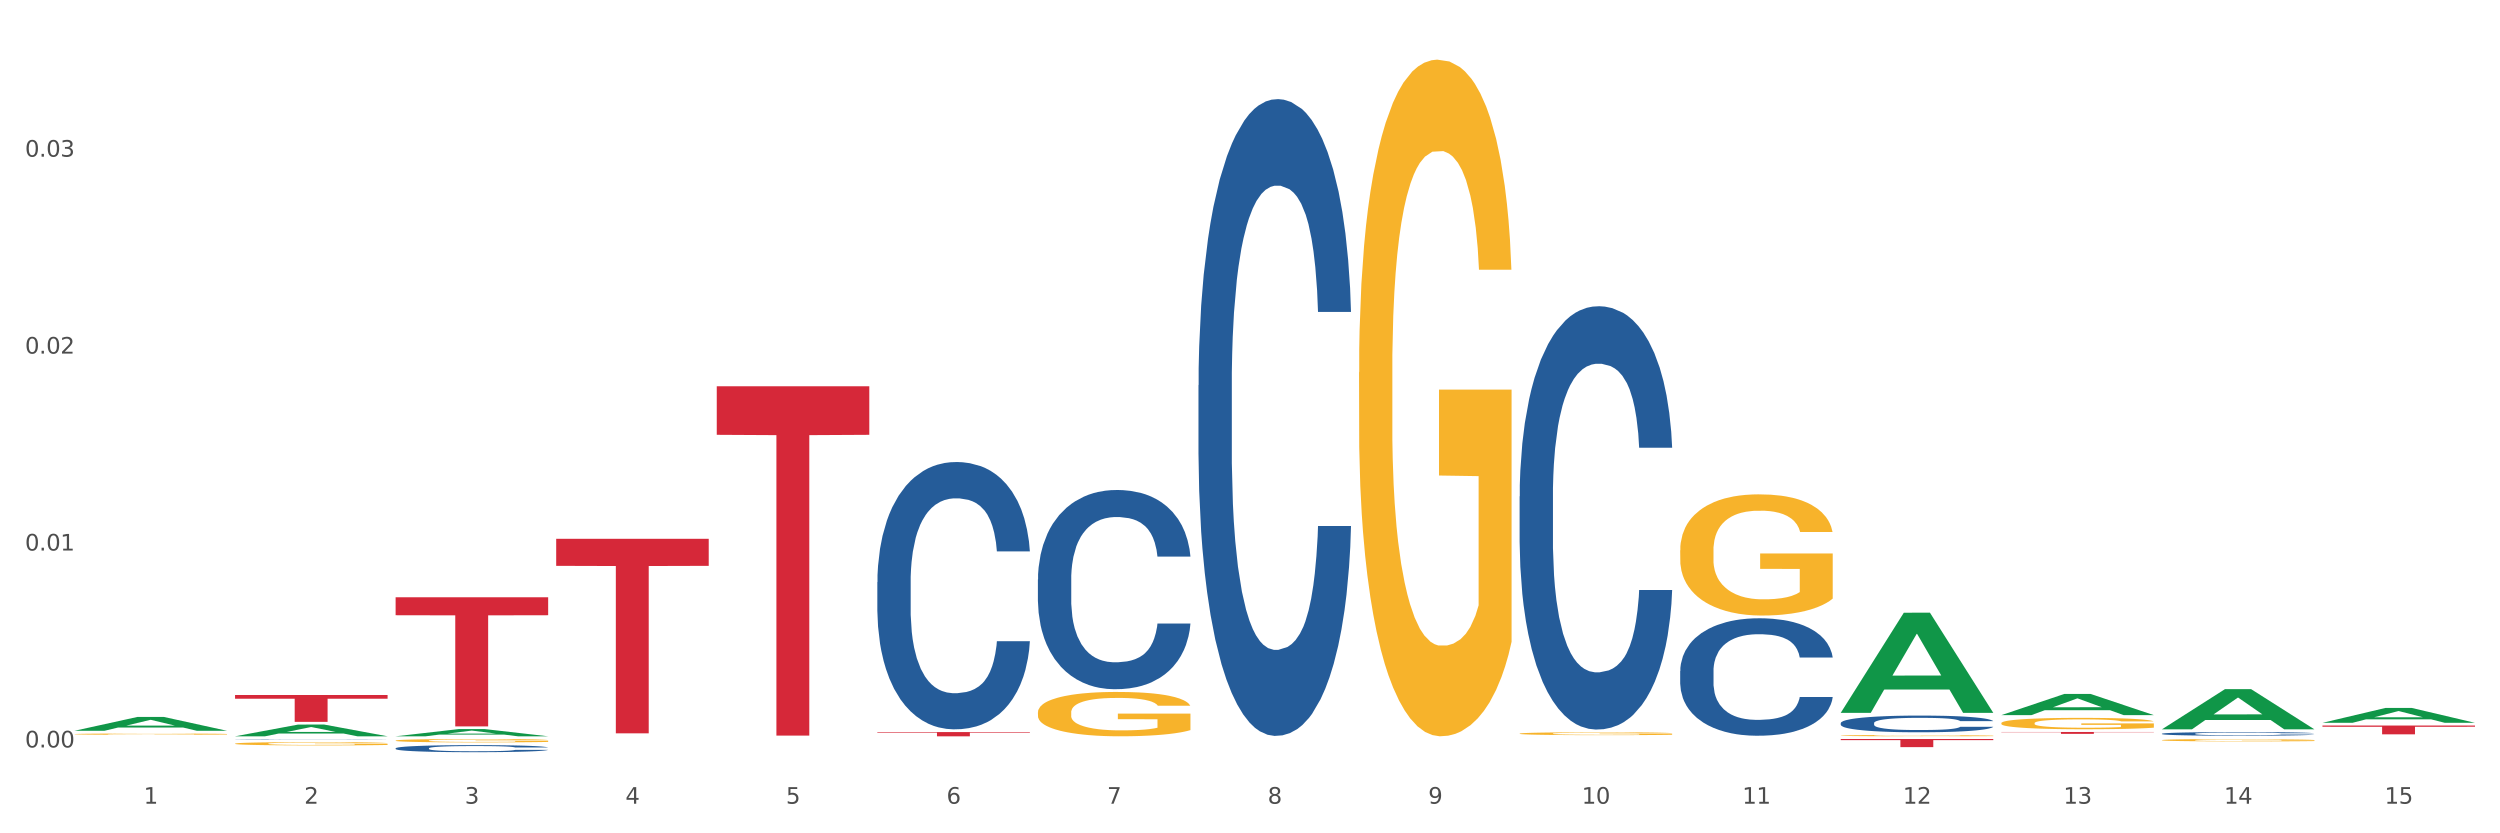 <?xml version="1.0" encoding="utf-8" standalone="no"?>
<!DOCTYPE svg PUBLIC "-//W3C//DTD SVG 1.1//EN"
  "http://www.w3.org/Graphics/SVG/1.1/DTD/svg11.dtd">
<svg xmlns:xlink="http://www.w3.org/1999/xlink" width="1080pt" height="360pt" viewBox="0 0 1080 360" xmlns="http://www.w3.org/2000/svg" version="1.1">
 <rect x="0" y="0" width="1080" height="360" fill="#333333" stroke="none"/>
 <defs>
  <style type="text/css">*{stroke-linejoin: round; stroke-linecap: butt}</style>
 </defs>
 <g id="figure_1">
  <g id="patch_1">
   <path d="M 0 360 
L 1080 360 
L 1080 0 
L 0 0 
z
" style="fill: #ffffff; stroke: #ffffff; stroke-linejoin: miter"/>
  </g>
  <g id="axes_1">
   <g id="matplotlib.axis_1">
    <g id="xtick_1">
     <g id="text_1">
      <!-- 1 -->
      <g style="fill: #4d4d4d" transform="translate(62.07 347.204) scale(0.096 -0.096)">
       <defs>
        <path id="DejaVuSans-31" d="M 794 531 
L 1825 531 
L 1825 4091 
L 703 3866 
L 703 4441 
L 1819 4666 
L 2450 4666 
L 2450 531 
L 3481 531 
L 3481 0 
L 794 0 
L 794 531 
z
" transform="scale(0.016)"/>
       </defs>
       <use xlink:href="#DejaVuSans-31"/>
      </g>
     </g>
    </g>
    <g id="xtick_2">
     <g id="text_2">
      <!-- 2 -->
      <g style="fill: #4d4d4d" transform="translate(131.436 347.204) scale(0.096 -0.096)">
       <defs>
        <path id="DejaVuSans-32" d="M 1228 531 
L 3431 531 
L 3431 0 
L 469 0 
L 469 531 
Q 828 903 1448 1529 
Q 2069 2156 2228 2338 
Q 2531 2678 2651 2914 
Q 2772 3150 2772 3378 
Q 2772 3750 2511 3984 
Q 2250 4219 1831 4219 
Q 1534 4219 1204 4116 
Q 875 4013 500 3803 
L 500 4441 
Q 881 4594 1212 4672 
Q 1544 4750 1819 4750 
Q 2544 4750 2975 4387 
Q 3406 4025 3406 3419 
Q 3406 3131 3298 2873 
Q 3191 2616 2906 2266 
Q 2828 2175 2409 1742 
Q 1991 1309 1228 531 
z
" transform="scale(0.016)"/>
       </defs>
       <use xlink:href="#DejaVuSans-32"/>
      </g>
     </g>
    </g>
    <g id="xtick_3">
     <g id="text_3">
      <!-- 3 -->
      <g style="fill: #4d4d4d" transform="translate(200.802 347.204) scale(0.096 -0.096)">
       <defs>
        <path id="DejaVuSans-33" d="M 2597 2516 
Q 3050 2419 3304 2112 
Q 3559 1806 3559 1356 
Q 3559 666 3084 287 
Q 2609 -91 1734 -91 
Q 1441 -91 1130 -33 
Q 819 25 488 141 
L 488 750 
Q 750 597 1062 519 
Q 1375 441 1716 441 
Q 2309 441 2620 675 
Q 2931 909 2931 1356 
Q 2931 1769 2642 2001 
Q 2353 2234 1838 2234 
L 1294 2234 
L 1294 2753 
L 1863 2753 
Q 2328 2753 2575 2939 
Q 2822 3125 2822 3475 
Q 2822 3834 2567 4026 
Q 2313 4219 1838 4219 
Q 1578 4219 1281 4162 
Q 984 4106 628 3988 
L 628 4550 
Q 988 4650 1302 4700 
Q 1616 4750 1894 4750 
Q 2613 4750 3031 4423 
Q 3450 4097 3450 3541 
Q 3450 3153 3228 2886 
Q 3006 2619 2597 2516 
z
" transform="scale(0.016)"/>
       </defs>
       <use xlink:href="#DejaVuSans-33"/>
      </g>
     </g>
    </g>
    <g id="xtick_4">
     <g id="text_4">
      <!-- 4 -->
      <g style="fill: #4d4d4d" transform="translate(270.169 347.204) scale(0.096 -0.096)">
       <defs>
        <path id="DejaVuSans-34" d="M 2419 4116 
L 825 1625 
L 2419 1625 
L 2419 4116 
z
M 2253 4666 
L 3047 4666 
L 3047 1625 
L 3713 1625 
L 3713 1100 
L 3047 1100 
L 3047 0 
L 2419 0 
L 2419 1100 
L 313 1100 
L 313 1709 
L 2253 4666 
z
" transform="scale(0.016)"/>
       </defs>
       <use xlink:href="#DejaVuSans-34"/>
      </g>
     </g>
    </g>
    <g id="xtick_5">
     <g id="text_5">
      <!-- 5 -->
      <g style="fill: #4d4d4d" transform="translate(339.535 347.204) scale(0.096 -0.096)">
       <defs>
        <path id="DejaVuSans-35" d="M 691 4666 
L 3169 4666 
L 3169 4134 
L 1269 4134 
L 1269 2991 
Q 1406 3038 1543 3061 
Q 1681 3084 1819 3084 
Q 2600 3084 3056 2656 
Q 3513 2228 3513 1497 
Q 3513 744 3044 326 
Q 2575 -91 1722 -91 
Q 1428 -91 1123 -41 
Q 819 9 494 109 
L 494 744 
Q 775 591 1075 516 
Q 1375 441 1709 441 
Q 2250 441 2565 725 
Q 2881 1009 2881 1497 
Q 2881 1984 2565 2268 
Q 2250 2553 1709 2553 
Q 1456 2553 1204 2497 
Q 953 2441 691 2322 
L 691 4666 
z
" transform="scale(0.016)"/>
       </defs>
       <use xlink:href="#DejaVuSans-35"/>
      </g>
     </g>
    </g>
    <g id="xtick_6">
     <g id="text_6">
      <!-- 6 -->
      <g style="fill: #4d4d4d" transform="translate(408.901 347.204) scale(0.096 -0.096)">
       <defs>
        <path id="DejaVuSans-36" d="M 2113 2584 
Q 1688 2584 1439 2293 
Q 1191 2003 1191 1497 
Q 1191 994 1439 701 
Q 1688 409 2113 409 
Q 2538 409 2786 701 
Q 3034 994 3034 1497 
Q 3034 2003 2786 2293 
Q 2538 2584 2113 2584 
z
M 3366 4563 
L 3366 3988 
Q 3128 4100 2886 4159 
Q 2644 4219 2406 4219 
Q 1781 4219 1451 3797 
Q 1122 3375 1075 2522 
Q 1259 2794 1537 2939 
Q 1816 3084 2150 3084 
Q 2853 3084 3261 2657 
Q 3669 2231 3669 1497 
Q 3669 778 3244 343 
Q 2819 -91 2113 -91 
Q 1303 -91 875 529 
Q 447 1150 447 2328 
Q 447 3434 972 4092 
Q 1497 4750 2381 4750 
Q 2619 4750 2861 4703 
Q 3103 4656 3366 4563 
z
" transform="scale(0.016)"/>
       </defs>
       <use xlink:href="#DejaVuSans-36"/>
      </g>
     </g>
    </g>
    <g id="xtick_7">
     <g id="text_7">
      <!-- 7 -->
      <g style="fill: #4d4d4d" transform="translate(478.267 347.204) scale(0.096 -0.096)">
       <defs>
        <path id="DejaVuSans-37" d="M 525 4666 
L 3525 4666 
L 3525 4397 
L 1831 0 
L 1172 0 
L 2766 4134 
L 525 4134 
L 525 4666 
z
" transform="scale(0.016)"/>
       </defs>
       <use xlink:href="#DejaVuSans-37"/>
      </g>
     </g>
    </g>
    <g id="xtick_8">
     <g id="text_8">
      <!-- 8 -->
      <g style="fill: #4d4d4d" transform="translate(547.634 347.204) scale(0.096 -0.096)">
       <defs>
        <path id="DejaVuSans-38" d="M 2034 2216 
Q 1584 2216 1326 1975 
Q 1069 1734 1069 1313 
Q 1069 891 1326 650 
Q 1584 409 2034 409 
Q 2484 409 2743 651 
Q 3003 894 3003 1313 
Q 3003 1734 2745 1975 
Q 2488 2216 2034 2216 
z
M 1403 2484 
Q 997 2584 770 2862 
Q 544 3141 544 3541 
Q 544 4100 942 4425 
Q 1341 4750 2034 4750 
Q 2731 4750 3128 4425 
Q 3525 4100 3525 3541 
Q 3525 3141 3298 2862 
Q 3072 2584 2669 2484 
Q 3125 2378 3379 2068 
Q 3634 1759 3634 1313 
Q 3634 634 3220 271 
Q 2806 -91 2034 -91 
Q 1263 -91 848 271 
Q 434 634 434 1313 
Q 434 1759 690 2068 
Q 947 2378 1403 2484 
z
M 1172 3481 
Q 1172 3119 1398 2916 
Q 1625 2713 2034 2713 
Q 2441 2713 2670 2916 
Q 2900 3119 2900 3481 
Q 2900 3844 2670 4047 
Q 2441 4250 2034 4250 
Q 1625 4250 1398 4047 
Q 1172 3844 1172 3481 
z
" transform="scale(0.016)"/>
       </defs>
       <use xlink:href="#DejaVuSans-38"/>
      </g>
     </g>
    </g>
    <g id="xtick_9">
     <g id="text_9">
      <!-- 9 -->
      <g style="fill: #4d4d4d" transform="translate(617 347.204) scale(0.096 -0.096)">
       <defs>
        <path id="DejaVuSans-39" d="M 703 97 
L 703 672 
Q 941 559 1184 500 
Q 1428 441 1663 441 
Q 2288 441 2617 861 
Q 2947 1281 2994 2138 
Q 2813 1869 2534 1725 
Q 2256 1581 1919 1581 
Q 1219 1581 811 2004 
Q 403 2428 403 3163 
Q 403 3881 828 4315 
Q 1253 4750 1959 4750 
Q 2769 4750 3195 4129 
Q 3622 3509 3622 2328 
Q 3622 1225 3098 567 
Q 2575 -91 1691 -91 
Q 1453 -91 1209 -44 
Q 966 3 703 97 
z
M 1959 2075 
Q 2384 2075 2632 2365 
Q 2881 2656 2881 3163 
Q 2881 3666 2632 3958 
Q 2384 4250 1959 4250 
Q 1534 4250 1286 3958 
Q 1038 3666 1038 3163 
Q 1038 2656 1286 2365 
Q 1534 2075 1959 2075 
z
" transform="scale(0.016)"/>
       </defs>
       <use xlink:href="#DejaVuSans-39"/>
      </g>
     </g>
    </g>
    <g id="xtick_10">
     <g id="text_10">
      <!-- 10 -->
      <g style="fill: #4d4d4d" transform="translate(683.312 347.204) scale(0.096 -0.096)">
       <defs>
        <path id="DejaVuSans-30" d="M 2034 4250 
Q 1547 4250 1301 3770 
Q 1056 3291 1056 2328 
Q 1056 1369 1301 889 
Q 1547 409 2034 409 
Q 2525 409 2770 889 
Q 3016 1369 3016 2328 
Q 3016 3291 2770 3770 
Q 2525 4250 2034 4250 
z
M 2034 4750 
Q 2819 4750 3233 4129 
Q 3647 3509 3647 2328 
Q 3647 1150 3233 529 
Q 2819 -91 2034 -91 
Q 1250 -91 836 529 
Q 422 1150 422 2328 
Q 422 3509 836 4129 
Q 1250 4750 2034 4750 
z
" transform="scale(0.016)"/>
       </defs>
       <use xlink:href="#DejaVuSans-31"/>
       <use xlink:href="#DejaVuSans-30" transform="translate(63.623 0)"/>
      </g>
     </g>
    </g>
    <g id="xtick_11">
     <g id="text_11">
      <!-- 11 -->
      <g style="fill: #4d4d4d" transform="translate(752.678 347.204) scale(0.096 -0.096)">
       <use xlink:href="#DejaVuSans-31"/>
       <use xlink:href="#DejaVuSans-31" transform="translate(63.623 0)"/>
      </g>
     </g>
    </g>
    <g id="xtick_12">
     <g id="text_12">
      <!-- 12 -->
      <g style="fill: #4d4d4d" transform="translate(822.044 347.204) scale(0.096 -0.096)">
       <use xlink:href="#DejaVuSans-31"/>
       <use xlink:href="#DejaVuSans-32" transform="translate(63.623 0)"/>
      </g>
     </g>
    </g>
    <g id="xtick_13">
     <g id="text_13">
      <!-- 13 -->
      <g style="fill: #4d4d4d" transform="translate(891.411 347.204) scale(0.096 -0.096)">
       <use xlink:href="#DejaVuSans-31"/>
       <use xlink:href="#DejaVuSans-33" transform="translate(63.623 0)"/>
      </g>
     </g>
    </g>
    <g id="xtick_14">
     <g id="text_14">
      <!-- 14 -->
      <g style="fill: #4d4d4d" transform="translate(960.777 347.204) scale(0.096 -0.096)">
       <use xlink:href="#DejaVuSans-31"/>
       <use xlink:href="#DejaVuSans-34" transform="translate(63.623 0)"/>
      </g>
     </g>
    </g>
    <g id="xtick_15">
     <g id="text_15">
      <!-- 15 -->
      <g style="fill: #4d4d4d" transform="translate(1030.143 347.204) scale(0.096 -0.096)">
       <use xlink:href="#DejaVuSans-31"/>
       <use xlink:href="#DejaVuSans-35" transform="translate(63.623 0)"/>
      </g>
     </g>
    </g>
    <g id="xtick_16"/>
    <g id="xtick_17"/>
    <g id="xtick_18"/>
    <g id="xtick_19"/>
    <g id="xtick_20"/>
    <g id="xtick_21"/>
    <g id="xtick_22"/>
    <g id="xtick_23"/>
    <g id="xtick_24"/>
    <g id="xtick_25"/>
    <g id="xtick_26"/>
    <g id="xtick_27"/>
    <g id="xtick_28"/>
    <g id="xtick_29"/>
   </g>
   <g id="matplotlib.axis_2">
    <g id="ytick_1">
     <g id="text_16">
      <!-- 0.00 -->
      <g style="fill: #4d4d4d" transform="translate(10.8 322.903) scale(0.096 -0.096)">
       <defs>
        <path id="DejaVuSans-2e" d="M 684 794 
L 1344 794 
L 1344 0 
L 684 0 
L 684 794 
z
" transform="scale(0.016)"/>
       </defs>
       <use xlink:href="#DejaVuSans-30"/>
       <use xlink:href="#DejaVuSans-2e" transform="translate(63.623 0)"/>
       <use xlink:href="#DejaVuSans-30" transform="translate(95.41 0)"/>
       <use xlink:href="#DejaVuSans-30" transform="translate(159.033 0)"/>
      </g>
     </g>
    </g>
    <g id="ytick_2">
     <g id="text_17">
      <!-- 0.01 -->
      <g style="fill: #4d4d4d" transform="translate(10.8 237.833) scale(0.096 -0.096)">
       <use xlink:href="#DejaVuSans-30"/>
       <use xlink:href="#DejaVuSans-2e" transform="translate(63.623 0)"/>
       <use xlink:href="#DejaVuSans-30" transform="translate(95.41 0)"/>
       <use xlink:href="#DejaVuSans-31" transform="translate(159.033 0)"/>
      </g>
     </g>
    </g>
    <g id="ytick_3">
     <g id="text_18">
      <!-- 0.02 -->
      <g style="fill: #4d4d4d" transform="translate(10.8 152.762) scale(0.096 -0.096)">
       <use xlink:href="#DejaVuSans-30"/>
       <use xlink:href="#DejaVuSans-2e" transform="translate(63.623 0)"/>
       <use xlink:href="#DejaVuSans-30" transform="translate(95.41 0)"/>
       <use xlink:href="#DejaVuSans-32" transform="translate(159.033 0)"/>
      </g>
     </g>
    </g>
    <g id="ytick_4">
     <g id="text_19">
      <!-- 0.03 -->
      <g style="fill: #4d4d4d" transform="translate(10.8 67.692) scale(0.096 -0.096)">
       <use xlink:href="#DejaVuSans-30"/>
       <use xlink:href="#DejaVuSans-2e" transform="translate(63.623 0)"/>
       <use xlink:href="#DejaVuSans-30" transform="translate(95.41 0)"/>
       <use xlink:href="#DejaVuSans-33" transform="translate(159.033 0)"/>
      </g>
     </g>
    </g>
    <g id="ytick_5"/>
    <g id="ytick_6"/>
    <g id="ytick_7"/>
    <g id="ytick_8"/>
   </g>
   <g id="PolyCollection_1">
    <path d="M 32.175 315.687 
L 32.243 315.682 
L 59.417 309.706 
L 70.695 309.701 
L 98.073 315.699 
L 85.029 315.699 
L 79.119 314.302 
L 51.061 314.302 
L 50.857 314.325 
L 45.151 315.699 
L 32.175 315.699 
L 32.175 315.687 
L 54.594 313.469 
L 75.586 313.463 
L 65.192 310.979 
L 65.056 310.968 
L 64.92 310.985 
L 54.526 313.463 
L 54.594 313.469 
L 32.175 315.687 
z
" clip-path="url(#p0115e1ee88)" style="fill: #109648"/>
    <path d="M 101.541 318.072 
L 101.609 318.068 
L 128.784 313.015 
L 140.061 313.01 
L 167.439 318.082 
L 154.395 318.082 
L 148.485 316.901 
L 120.427 316.901 
L 120.224 316.92 
L 114.517 318.082 
L 101.541 318.082 
L 101.541 318.072 
L 123.96 316.196 
L 144.952 316.191 
L 134.558 314.091 
L 134.422 314.081 
L 134.286 314.096 
L 123.892 316.191 
L 123.96 316.196 
L 101.541 318.072 
z
" clip-path="url(#p0115e1ee88)" style="fill: #109648"/>
    <path d="M 448.372 307.775 
L 448.45 307.758 
L 448.45 307.128 
L 448.606 306.585 
L 449.384 305.273 
L 450.551 304.188 
L 451.407 303.61 
L 452.262 303.138 
L 453.274 302.666 
L 454.519 302.176 
L 456.775 301.458 
L 458.175 301.091 
L 459.887 300.706 
L 462.999 300.146 
L 465.255 299.831 
L 467.589 299.568 
L 471.402 299.253 
L 473.891 299.113 
L 476.536 299.008 
L 479.726 298.938 
L 482.138 298.921 
L 487.429 298.973 
L 491.941 299.131 
L 494.12 299.253 
L 496.92 299.463 
L 498.399 299.603 
L 500.811 299.883 
L 503.3 300.251 
L 505.012 300.566 
L 507.579 301.161 
L 509.524 301.756 
L 511.314 302.491 
L 512.247 302.998 
L 512.948 303.471 
L 513.57 304.013 
L 514.192 304.87 
L 500.188 304.87 
L 499.644 304.258 
L 498.788 303.68 
L 497.543 303.121 
L 496.454 302.771 
L 494.586 302.333 
L 492.875 302.053 
L 491.085 301.843 
L 488.907 301.668 
L 487.195 301.581 
L 484.783 301.511 
L 480.038 301.528 
L 476.848 301.668 
L 474.669 301.843 
L 473.269 302.001 
L 472.024 302.176 
L 470.624 302.421 
L 468.99 302.788 
L 467.823 303.121 
L 466.656 303.541 
L 465.722 303.96 
L 464.866 304.45 
L 464.166 304.975 
L 463.621 305.518 
L 463.155 306.183 
L 462.766 307.285 
L 462.766 309.683 
L 462.921 310.225 
L 463.31 310.942 
L 463.777 311.485 
L 464.555 312.132 
L 465.255 312.57 
L 466.578 313.2 
L 468.056 313.725 
L 469.223 314.057 
L 470.39 314.337 
L 472.413 314.722 
L 474.669 315.037 
L 476.614 315.23 
L 479.26 315.405 
L 481.049 315.475 
L 482.605 315.51 
L 486.417 315.51 
L 489.14 315.457 
L 492.175 315.335 
L 494.509 315.177 
L 496.454 314.985 
L 498.632 314.67 
L 500.033 314.372 
L 500.033 310.715 
L 482.916 310.697 
L 482.916 308.265 
L 514.27 308.265 
L 514.27 315.405 
L 512.948 315.772 
L 511.469 316.105 
L 509.913 316.402 
L 507.579 316.769 
L 504.778 317.119 
L 502.289 317.364 
L 499.644 317.574 
L 496.531 317.767 
L 492.486 317.942 
L 489.996 318.012 
L 486.884 318.064 
L 483.227 318.082 
L 480.038 318.047 
L 476.925 317.959 
L 473.658 317.802 
L 470.468 317.574 
L 468.056 317.347 
L 465.644 317.067 
L 463.077 316.699 
L 461.054 316.349 
L 459.498 316.035 
L 457.786 315.632 
L 455.919 315.107 
L 454.519 314.635 
L 453.274 314.145 
L 451.951 313.515 
L 451.018 312.972 
L 450.084 312.29 
L 449.539 311.782 
L 448.917 310.995 
L 448.45 309.892 
L 448.372 307.775 
z
" clip-path="url(#p0115e1ee88)" style="fill: #f7b32b"/>
    <path d="M 170.907 319.929 
L 170.985 319.928 
L 170.985 319.88 
L 171.141 319.839 
L 171.919 319.739 
L 173.086 319.656 
L 173.942 319.613 
L 174.798 319.577 
L 175.809 319.541 
L 177.054 319.503 
L 179.31 319.449 
L 180.71 319.421 
L 182.422 319.392 
L 185.534 319.349 
L 187.79 319.325 
L 190.124 319.305 
L 193.937 319.281 
L 196.426 319.27 
L 199.072 319.262 
L 202.261 319.257 
L 204.673 319.256 
L 209.964 319.26 
L 214.476 319.272 
L 216.655 319.281 
L 219.456 319.297 
L 220.934 319.308 
L 223.346 319.329 
L 225.835 319.357 
L 227.547 319.381 
L 230.114 319.426 
L 232.059 319.471 
L 233.849 319.527 
L 234.783 319.566 
L 235.483 319.602 
L 236.105 319.643 
L 236.728 319.708 
L 222.723 319.708 
L 222.179 319.662 
L 221.323 319.618 
L 220.078 319.575 
L 218.989 319.549 
L 217.122 319.515 
L 215.41 319.494 
L 213.62 319.478 
L 211.442 319.465 
L 209.73 319.458 
L 207.319 319.453 
L 202.573 319.454 
L 199.383 319.465 
L 197.204 319.478 
L 195.804 319.49 
L 194.559 319.503 
L 193.159 319.522 
L 191.525 319.55 
L 190.358 319.575 
L 189.191 319.607 
L 188.257 319.639 
L 187.401 319.676 
L 186.701 319.716 
L 186.157 319.758 
L 185.69 319.808 
L 185.301 319.892 
L 185.301 320.074 
L 185.456 320.116 
L 185.845 320.17 
L 186.312 320.211 
L 187.09 320.261 
L 187.79 320.294 
L 189.113 320.342 
L 190.591 320.382 
L 191.758 320.407 
L 192.925 320.428 
L 194.948 320.458 
L 197.204 320.482 
L 199.149 320.496 
L 201.795 320.51 
L 203.584 320.515 
L 205.14 320.518 
L 208.952 320.518 
L 211.675 320.514 
L 214.71 320.504 
L 217.044 320.492 
L 218.989 320.478 
L 221.167 320.454 
L 222.568 320.431 
L 222.568 320.153 
L 205.451 320.152 
L 205.451 319.967 
L 236.805 319.967 
L 236.805 320.51 
L 235.483 320.538 
L 234.004 320.563 
L 232.448 320.585 
L 230.114 320.613 
L 227.314 320.64 
L 224.824 320.659 
L 222.179 320.675 
L 219.067 320.689 
L 215.021 320.703 
L 212.531 320.708 
L 209.419 320.712 
L 205.763 320.713 
L 202.573 320.711 
L 199.461 320.704 
L 196.193 320.692 
L 193.003 320.675 
L 190.591 320.657 
L 188.179 320.636 
L 185.612 320.608 
L 183.589 320.581 
L 182.033 320.558 
L 180.321 320.527 
L 178.454 320.487 
L 177.054 320.451 
L 175.809 320.414 
L 174.486 320.366 
L 173.553 320.325 
L 172.619 320.273 
L 172.074 320.234 
L 171.452 320.174 
L 170.985 320.09 
L 170.907 319.929 
z
" clip-path="url(#p0115e1ee88)" style="fill: #f7b32b"/>
    <path d="M 101.541 321.252 
L 101.619 321.251 
L 101.619 321.204 
L 101.775 321.164 
L 102.553 321.067 
L 103.72 320.987 
L 104.575 320.944 
L 105.431 320.909 
L 106.443 320.874 
L 107.688 320.838 
L 109.944 320.785 
L 111.344 320.758 
L 113.056 320.729 
L 116.168 320.688 
L 118.424 320.665 
L 120.758 320.645 
L 124.57 320.622 
L 127.06 320.611 
L 129.705 320.604 
L 132.895 320.598 
L 135.307 320.597 
L 140.598 320.601 
L 145.11 320.613 
L 147.289 320.622 
L 150.089 320.637 
L 151.568 320.648 
L 153.979 320.668 
L 156.469 320.696 
L 158.181 320.719 
L 160.748 320.763 
L 162.693 320.807 
L 164.483 320.861 
L 165.416 320.899 
L 166.117 320.934 
L 166.739 320.974 
L 167.361 321.037 
L 153.357 321.037 
L 152.812 320.992 
L 151.957 320.949 
L 150.712 320.908 
L 149.623 320.882 
L 147.755 320.85 
L 146.044 320.829 
L 144.254 320.813 
L 142.076 320.8 
L 140.364 320.794 
L 137.952 320.789 
L 133.206 320.79 
L 130.017 320.8 
L 127.838 320.813 
L 126.438 320.825 
L 125.193 320.838 
L 123.792 320.856 
L 122.159 320.883 
L 120.992 320.908 
L 119.825 320.939 
L 118.891 320.97 
L 118.035 321.006 
L 117.335 321.045 
L 116.79 321.085 
L 116.324 321.134 
L 115.935 321.216 
L 115.935 321.393 
L 116.09 321.434 
L 116.479 321.487 
L 116.946 321.527 
L 117.724 321.575 
L 118.424 321.607 
L 119.747 321.654 
L 121.225 321.693 
L 122.392 321.717 
L 123.559 321.738 
L 125.582 321.766 
L 127.838 321.79 
L 129.783 321.804 
L 132.428 321.817 
L 134.218 321.822 
L 135.774 321.825 
L 139.586 321.825 
L 142.309 321.821 
L 145.343 321.812 
L 147.678 321.8 
L 149.623 321.786 
L 151.801 321.762 
L 153.201 321.74 
L 153.201 321.47 
L 136.085 321.469 
L 136.085 321.289 
L 167.439 321.289 
L 167.439 321.817 
L 166.117 321.844 
L 164.638 321.869 
L 163.082 321.891 
L 160.748 321.918 
L 157.947 321.944 
L 155.458 321.962 
L 152.812 321.977 
L 149.7 321.992 
L 145.655 322.005 
L 143.165 322.01 
L 140.053 322.014 
L 136.396 322.015 
L 133.206 322.012 
L 130.094 322.006 
L 126.827 321.994 
L 123.637 321.977 
L 121.225 321.961 
L 118.813 321.94 
L 116.246 321.913 
L 114.223 321.887 
L 112.667 321.863 
L 110.955 321.834 
L 109.088 321.795 
L 107.688 321.76 
L 106.443 321.724 
L 105.12 321.677 
L 104.186 321.637 
L 103.253 321.586 
L 102.708 321.549 
L 102.086 321.491 
L 101.619 321.409 
L 101.541 321.252 
z
" clip-path="url(#p0115e1ee88)" style="fill: #f7b32b"/>
    <path d="M 32.175 317.137 
L 32.253 317.137 
L 32.253 317.118 
L 32.408 317.102 
L 33.186 317.062 
L 34.353 317.03 
L 35.209 317.013 
L 36.065 316.999 
L 37.076 316.984 
L 38.321 316.97 
L 40.578 316.948 
L 41.978 316.937 
L 43.69 316.926 
L 46.802 316.909 
L 49.058 316.9 
L 51.392 316.892 
L 55.204 316.883 
L 57.694 316.878 
L 60.339 316.875 
L 63.529 316.873 
L 65.941 316.873 
L 71.231 316.874 
L 75.744 316.879 
L 77.922 316.883 
L 80.723 316.889 
L 82.201 316.893 
L 84.613 316.901 
L 87.103 316.912 
L 88.815 316.922 
L 91.382 316.94 
L 93.327 316.957 
L 95.116 316.979 
L 96.05 316.994 
L 96.75 317.009 
L 97.373 317.025 
L 97.995 317.05 
L 83.991 317.05 
L 83.446 317.032 
L 82.59 317.015 
L 81.346 316.998 
L 80.256 316.988 
L 78.389 316.975 
L 76.677 316.966 
L 74.888 316.96 
L 72.71 316.955 
L 70.998 316.952 
L 68.586 316.95 
L 63.84 316.951 
L 60.65 316.955 
L 58.472 316.96 
L 57.071 316.965 
L 55.827 316.97 
L 54.426 316.977 
L 52.792 316.988 
L 51.625 316.998 
L 50.458 317.011 
L 49.525 317.023 
L 48.669 317.038 
L 47.969 317.053 
L 47.424 317.07 
L 46.957 317.089 
L 46.568 317.122 
L 46.568 317.194 
L 46.724 317.21 
L 47.113 317.232 
L 47.58 317.248 
L 48.358 317.267 
L 49.058 317.28 
L 50.381 317.299 
L 51.859 317.315 
L 53.026 317.325 
L 54.193 317.333 
L 56.216 317.344 
L 58.472 317.354 
L 60.417 317.36 
L 63.062 317.365 
L 64.852 317.367 
L 66.408 317.368 
L 70.22 317.368 
L 72.943 317.366 
L 75.977 317.363 
L 78.311 317.358 
L 80.256 317.352 
L 82.435 317.343 
L 83.835 317.334 
L 83.835 317.225 
L 66.719 317.224 
L 66.719 317.152 
L 98.073 317.152 
L 98.073 317.365 
L 96.75 317.376 
L 95.272 317.386 
L 93.716 317.395 
L 91.382 317.406 
L 88.581 317.416 
L 86.091 317.423 
L 83.446 317.43 
L 80.334 317.435 
L 76.288 317.441 
L 73.799 317.443 
L 70.687 317.444 
L 67.03 317.445 
L 63.84 317.444 
L 60.728 317.441 
L 57.461 317.436 
L 54.271 317.43 
L 51.859 317.423 
L 49.447 317.414 
L 46.879 317.403 
L 44.857 317.393 
L 43.301 317.384 
L 41.589 317.372 
L 39.722 317.356 
L 38.321 317.342 
L 37.076 317.327 
L 35.754 317.308 
L 34.82 317.292 
L 33.887 317.272 
L 33.342 317.257 
L 32.72 317.233 
L 32.253 317.2 
L 32.175 317.137 
z
" clip-path="url(#p0115e1ee88)" style="fill: #f7b32b"/>
    <path d="M 933.936 319.732 
L 934.014 319.731 
L 934.014 319.697 
L 934.169 319.668 
L 934.947 319.597 
L 936.114 319.539 
L 936.97 319.508 
L 937.826 319.483 
L 938.837 319.457 
L 940.082 319.431 
L 942.338 319.392 
L 943.739 319.373 
L 945.45 319.352 
L 948.563 319.322 
L 950.819 319.305 
L 953.153 319.291 
L 956.965 319.274 
L 959.455 319.266 
L 962.1 319.261 
L 965.29 319.257 
L 967.702 319.256 
L 972.992 319.259 
L 977.505 319.267 
L 979.683 319.274 
L 982.484 319.285 
L 983.962 319.293 
L 986.374 319.308 
L 988.864 319.327 
L 990.575 319.344 
L 993.143 319.376 
L 995.088 319.408 
L 996.877 319.448 
L 997.811 319.475 
L 998.511 319.5 
L 999.134 319.53 
L 999.756 319.576 
L 985.752 319.576 
L 985.207 319.543 
L 984.351 319.512 
L 983.106 319.482 
L 982.017 319.463 
L 980.15 319.439 
L 978.438 319.424 
L 976.649 319.413 
L 974.47 319.404 
L 972.759 319.399 
L 970.347 319.395 
L 965.601 319.396 
L 962.411 319.404 
L 960.233 319.413 
L 958.832 319.421 
L 957.588 319.431 
L 956.187 319.444 
L 954.553 319.464 
L 953.386 319.482 
L 952.219 319.504 
L 951.286 319.527 
L 950.43 319.553 
L 949.73 319.581 
L 949.185 319.611 
L 948.718 319.646 
L 948.329 319.706 
L 948.329 319.834 
L 948.485 319.864 
L 948.874 319.902 
L 949.341 319.931 
L 950.119 319.966 
L 950.819 319.99 
L 952.141 320.024 
L 953.62 320.052 
L 954.787 320.07 
L 955.954 320.085 
L 957.977 320.105 
L 960.233 320.122 
L 962.178 320.133 
L 964.823 320.142 
L 966.613 320.146 
L 968.169 320.148 
L 971.981 320.148 
L 974.704 320.145 
L 977.738 320.138 
L 980.072 320.13 
L 982.017 320.12 
L 984.196 320.103 
L 985.596 320.087 
L 985.596 319.89 
L 968.48 319.889 
L 968.48 319.758 
L 999.834 319.758 
L 999.834 320.142 
L 998.511 320.162 
L 997.033 320.18 
L 995.477 320.196 
L 993.143 320.216 
L 990.342 320.234 
L 987.852 320.248 
L 985.207 320.259 
L 982.095 320.269 
L 978.049 320.279 
L 975.56 320.282 
L 972.448 320.285 
L 968.791 320.286 
L 965.601 320.284 
L 962.489 320.279 
L 959.221 320.271 
L 956.032 320.259 
L 953.62 320.247 
L 951.208 320.232 
L 948.64 320.212 
L 946.618 320.193 
L 945.061 320.176 
L 943.35 320.154 
L 941.483 320.126 
L 940.082 320.101 
L 938.837 320.074 
L 937.515 320.041 
L 936.581 320.011 
L 935.648 319.975 
L 935.103 319.947 
L 934.48 319.905 
L 934.014 319.846 
L 933.936 319.732 
z
" clip-path="url(#p0115e1ee88)" style="fill: #f7b32b"/>
    <path d="M 864.57 312.39 
L 864.647 312.385 
L 864.647 312.224 
L 864.803 312.084 
L 865.581 311.747 
L 866.748 311.468 
L 867.604 311.32 
L 868.46 311.199 
L 869.471 311.077 
L 870.716 310.951 
L 872.972 310.767 
L 874.373 310.673 
L 876.084 310.574 
L 879.196 310.43 
L 881.453 310.349 
L 883.787 310.282 
L 887.599 310.201 
L 890.089 310.165 
L 892.734 310.138 
L 895.924 310.12 
L 898.336 310.115 
L 903.626 310.129 
L 908.139 310.169 
L 910.317 310.201 
L 913.118 310.255 
L 914.596 310.29 
L 917.008 310.362 
L 919.498 310.457 
L 921.209 310.538 
L 923.777 310.691 
L 925.722 310.843 
L 927.511 311.032 
L 928.445 311.163 
L 929.145 311.284 
L 929.767 311.423 
L 930.39 311.644 
L 916.385 311.644 
L 915.841 311.486 
L 914.985 311.338 
L 913.74 311.194 
L 912.651 311.104 
L 910.784 310.992 
L 909.072 310.92 
L 907.283 310.866 
L 905.104 310.821 
L 903.393 310.798 
L 900.981 310.781 
L 896.235 310.785 
L 893.045 310.821 
L 890.867 310.866 
L 889.466 310.906 
L 888.221 310.951 
L 886.821 311.014 
L 885.187 311.109 
L 884.02 311.194 
L 882.853 311.302 
L 881.919 311.41 
L 881.064 311.536 
L 880.363 311.671 
L 879.819 311.81 
L 879.352 311.981 
L 878.963 312.264 
L 878.963 312.88 
L 879.119 313.019 
L 879.508 313.204 
L 879.974 313.343 
L 880.752 313.509 
L 881.453 313.622 
L 882.775 313.784 
L 884.253 313.918 
L 885.42 314.004 
L 886.587 314.076 
L 888.61 314.175 
L 890.867 314.256 
L 892.812 314.305 
L 895.457 314.35 
L 897.246 314.368 
L 898.802 314.377 
L 902.615 314.377 
L 905.338 314.364 
L 908.372 314.332 
L 910.706 314.292 
L 912.651 314.242 
L 914.829 314.161 
L 916.23 314.085 
L 916.23 313.145 
L 899.114 313.141 
L 899.114 312.516 
L 930.468 312.516 
L 930.468 314.35 
L 929.145 314.444 
L 927.667 314.53 
L 926.111 314.606 
L 923.777 314.701 
L 920.976 314.791 
L 918.486 314.854 
L 915.841 314.908 
L 912.729 314.957 
L 908.683 315.002 
L 906.193 315.02 
L 903.081 315.033 
L 899.425 315.038 
L 896.235 315.029 
L 893.123 315.006 
L 889.855 314.966 
L 886.665 314.908 
L 884.253 314.849 
L 881.842 314.777 
L 879.274 314.683 
L 877.251 314.593 
L 875.695 314.512 
L 873.984 314.408 
L 872.116 314.274 
L 870.716 314.152 
L 869.471 314.026 
L 868.149 313.865 
L 867.215 313.725 
L 866.281 313.55 
L 865.737 313.419 
L 865.114 313.217 
L 864.647 312.934 
L 864.57 312.39 
z
" clip-path="url(#p0115e1ee88)" style="fill: #f7b32b"/>
    <path d="M 170.907 258.031 
L 236.805 258.031 
L 236.805 265.779 
L 210.883 265.832 
L 210.883 313.791 
L 196.673 313.791 
L 196.673 265.832 
L 170.907 265.779 
L 170.907 258.083 
L 170.907 258.031 
z
" clip-path="url(#p0115e1ee88)" style="fill: #d62839"/>
    <path d="M 240.274 232.765 
L 306.172 232.765 
L 306.172 244.444 
L 280.25 244.522 
L 280.25 316.804 
L 266.039 316.804 
L 266.039 244.522 
L 240.274 244.444 
L 240.274 232.844 
L 240.274 232.765 
z
" clip-path="url(#p0115e1ee88)" style="fill: #d62839"/>
    <path d="M 309.64 166.871 
L 375.538 166.871 
L 375.538 187.841 
L 349.616 187.982 
L 349.616 317.766 
L 335.406 317.766 
L 335.406 187.982 
L 309.64 187.841 
L 309.64 167.013 
L 309.64 166.871 
z
" clip-path="url(#p0115e1ee88)" style="fill: #d62839"/>
    <path d="M 379.006 316.251 
L 444.904 316.251 
L 444.904 316.505 
L 418.982 316.507 
L 418.982 318.082 
L 404.772 318.082 
L 404.772 316.507 
L 379.006 316.505 
L 379.006 316.252 
L 379.006 316.251 
z
" clip-path="url(#p0115e1ee88)" style="fill: #d62839"/>
    <path d="M 795.203 319.256 
L 861.101 319.256 
L 861.101 319.744 
L 835.179 319.747 
L 835.179 322.766 
L 820.969 322.766 
L 820.969 319.747 
L 795.203 319.744 
L 795.203 319.259 
L 795.203 319.256 
z
" clip-path="url(#p0115e1ee88)" style="fill: #d62839"/>
    <path d="M 864.57 316.212 
L 930.468 316.212 
L 930.468 316.325 
L 904.546 316.326 
L 904.546 317.029 
L 890.335 317.029 
L 890.335 316.326 
L 864.57 316.325 
L 864.57 316.213 
L 864.57 316.212 
z
" clip-path="url(#p0115e1ee88)" style="fill: #d62839"/>
    <path d="M 1003.302 313.433 
L 1069.2 313.433 
L 1069.2 313.962 
L 1043.278 313.966 
L 1043.278 317.241 
L 1029.068 317.241 
L 1029.068 313.966 
L 1003.302 313.962 
L 1003.302 313.437 
L 1003.302 313.433 
z
" clip-path="url(#p0115e1ee88)" style="fill: #d62839"/>
    <path d="M 933.936 316.967 
L 934.014 316.966 
L 934.014 316.925 
L 934.247 316.87 
L 935.104 316.769 
L 936.195 316.693 
L 938.064 316.604 
L 939.077 316.566 
L 940.401 316.524 
L 943.127 316.456 
L 946.243 316.399 
L 948.424 316.367 
L 950.06 316.347 
L 953.721 316.311 
L 955.824 316.295 
L 958.005 316.282 
L 959.874 316.273 
L 962.99 316.263 
L 965.483 316.259 
L 968.365 316.257 
L 970.779 316.259 
L 973.973 316.264 
L 978.647 316.282 
L 980.438 316.292 
L 982.853 316.309 
L 985.346 316.332 
L 987.371 316.355 
L 989.708 316.389 
L 992.122 316.432 
L 994.459 316.487 
L 996.095 316.537 
L 997.419 316.591 
L 998.587 316.655 
L 999.444 316.726 
L 999.834 316.785 
L 985.579 316.785 
L 985.19 316.732 
L 984.411 316.674 
L 983.632 316.635 
L 982.775 316.604 
L 981.451 316.567 
L 980.283 316.544 
L 978.335 316.517 
L 976.544 316.5 
L 975.064 316.49 
L 973.272 316.481 
L 969.455 316.472 
L 966.729 316.472 
L 965.015 316.475 
L 962.912 316.482 
L 961.121 316.492 
L 959.018 316.51 
L 957.382 316.529 
L 955.746 316.553 
L 954.811 316.57 
L 953.409 316.602 
L 952.475 316.628 
L 951.228 316.673 
L 950.527 316.705 
L 949.281 316.787 
L 948.736 316.847 
L 948.502 316.889 
L 948.346 316.935 
L 948.346 317.16 
L 948.814 317.261 
L 949.203 317.305 
L 949.826 317.354 
L 950.995 317.417 
L 952.708 317.479 
L 954.5 317.524 
L 955.98 317.552 
L 957.382 317.572 
L 958.784 317.588 
L 960.498 317.602 
L 961.9 317.611 
L 964.003 317.619 
L 966.495 317.624 
L 968.443 317.624 
L 972.415 317.616 
L 974.207 317.609 
L 975.92 317.599 
L 977.79 317.583 
L 979.27 317.566 
L 980.127 317.553 
L 981.529 317.526 
L 982.619 317.497 
L 983.554 317.463 
L 984.177 317.435 
L 984.878 317.391 
L 985.423 317.342 
L 985.579 317.316 
L 999.834 317.316 
L 999.522 317.368 
L 998.977 317.419 
L 997.886 317.487 
L 997.03 317.526 
L 995.705 317.573 
L 994.303 317.614 
L 992.356 317.658 
L 990.564 317.691 
L 988.695 317.72 
L 986.67 317.746 
L 983.009 317.782 
L 981.685 317.792 
L 978.88 317.81 
L 976.699 317.82 
L 973.506 317.83 
L 970.234 317.836 
L 966.807 317.837 
L 963.769 317.834 
L 960.42 317.826 
L 958.317 317.817 
L 955.98 317.804 
L 953.253 317.784 
L 950.683 317.759 
L 948.268 317.73 
L 946.009 317.697 
L 943.906 317.66 
L 941.18 317.598 
L 939.155 317.537 
L 937.675 317.481 
L 936.662 317.433 
L 935.65 317.373 
L 935.104 317.331 
L 934.247 317.23 
L 933.936 317.136 
L 933.936 316.967 
z
" clip-path="url(#p0115e1ee88)" style="fill: #255c99"/>
    <path d="M 101.541 319.331 
L 101.619 319.331 
L 101.619 319.327 
L 101.853 319.321 
L 102.71 319.31 
L 103.8 319.302 
L 105.67 319.293 
L 106.682 319.289 
L 108.006 319.284 
L 110.733 319.277 
L 113.848 319.271 
L 116.029 319.267 
L 117.665 319.265 
L 121.326 319.261 
L 123.429 319.26 
L 125.61 319.258 
L 127.48 319.258 
L 130.595 319.256 
L 133.088 319.256 
L 135.97 319.256 
L 138.385 319.256 
L 141.578 319.257 
L 146.252 319.258 
L 148.044 319.26 
L 150.458 319.261 
L 152.951 319.264 
L 154.976 319.266 
L 157.313 319.27 
L 159.728 319.274 
L 162.064 319.28 
L 163.7 319.285 
L 165.024 319.291 
L 166.193 319.298 
L 167.05 319.306 
L 167.439 319.312 
L 153.185 319.312 
L 152.795 319.306 
L 152.016 319.3 
L 151.237 319.296 
L 150.38 319.293 
L 149.056 319.289 
L 147.888 319.286 
L 145.941 319.283 
L 144.149 319.282 
L 142.669 319.28 
L 140.877 319.28 
L 137.061 319.279 
L 134.334 319.279 
L 132.621 319.279 
L 130.518 319.28 
L 128.726 319.281 
L 126.623 319.283 
L 124.987 319.285 
L 123.351 319.287 
L 122.417 319.289 
L 121.015 319.292 
L 120.08 319.295 
L 118.834 319.3 
L 118.133 319.303 
L 116.886 319.312 
L 116.341 319.318 
L 116.107 319.323 
L 115.952 319.328 
L 115.952 319.352 
L 116.419 319.362 
L 116.808 319.367 
L 117.431 319.372 
L 118.6 319.379 
L 120.314 319.385 
L 122.105 319.39 
L 123.585 319.393 
L 124.987 319.395 
L 126.389 319.397 
L 128.103 319.398 
L 129.505 319.399 
L 131.608 319.4 
L 134.101 319.401 
L 136.048 319.401 
L 140.021 319.4 
L 141.812 319.399 
L 143.526 319.398 
L 145.395 319.396 
L 146.875 319.394 
L 147.732 319.393 
L 149.134 319.39 
L 150.225 319.387 
L 151.159 319.384 
L 151.783 319.381 
L 152.484 319.376 
L 153.029 319.371 
L 153.185 319.368 
L 167.439 319.368 
L 167.128 319.374 
L 166.582 319.379 
L 165.492 319.386 
L 164.635 319.39 
L 163.311 319.395 
L 161.909 319.4 
L 159.961 319.404 
L 158.17 319.408 
L 156.3 319.411 
L 154.275 319.414 
L 150.614 319.417 
L 149.29 319.418 
L 146.486 319.42 
L 144.305 319.421 
L 141.111 319.422 
L 137.84 319.423 
L 134.412 319.423 
L 131.374 319.423 
L 128.025 319.422 
L 125.922 319.421 
L 123.585 319.42 
L 120.859 319.418 
L 118.288 319.415 
L 115.874 319.412 
L 113.615 319.408 
L 111.512 319.404 
L 108.785 319.398 
L 106.76 319.391 
L 105.28 319.385 
L 104.267 319.38 
L 103.255 319.374 
L 102.71 319.37 
L 101.853 319.359 
L 101.541 319.349 
L 101.541 319.331 
z
" clip-path="url(#p0115e1ee88)" style="fill: #255c99"/>
    <path d="M 795.203 312.372 
L 795.281 312.366 
L 795.281 312.181 
L 795.515 311.93 
L 796.372 311.469 
L 797.462 311.119 
L 799.332 310.71 
L 800.344 310.539 
L 801.669 310.348 
L 804.395 310.038 
L 807.511 309.774 
L 809.692 309.629 
L 811.327 309.537 
L 814.988 309.372 
L 817.092 309.299 
L 819.273 309.24 
L 821.142 309.2 
L 824.258 309.154 
L 826.75 309.134 
L 829.632 309.128 
L 832.047 309.134 
L 835.241 309.161 
L 839.914 309.24 
L 841.706 309.286 
L 844.121 309.365 
L 846.613 309.471 
L 848.638 309.576 
L 850.975 309.728 
L 853.39 309.926 
L 855.727 310.176 
L 857.362 310.407 
L 858.687 310.651 
L 859.855 310.948 
L 860.712 311.271 
L 861.101 311.541 
L 846.847 311.541 
L 846.457 311.297 
L 845.678 311.034 
L 844.899 310.856 
L 844.043 310.71 
L 842.718 310.546 
L 841.55 310.44 
L 839.603 310.315 
L 837.811 310.236 
L 836.331 310.189 
L 834.54 310.15 
L 830.723 310.11 
L 827.997 310.11 
L 826.283 310.124 
L 824.18 310.157 
L 822.388 310.203 
L 820.285 310.282 
L 818.649 310.368 
L 817.014 310.48 
L 816.079 310.559 
L 814.677 310.704 
L 813.742 310.823 
L 812.496 311.027 
L 811.795 311.172 
L 810.548 311.548 
L 810.003 311.825 
L 809.77 312.016 
L 809.614 312.227 
L 809.614 313.256 
L 810.081 313.717 
L 810.471 313.915 
L 811.094 314.139 
L 812.262 314.43 
L 813.976 314.713 
L 815.767 314.918 
L 817.247 315.043 
L 818.649 315.135 
L 820.051 315.208 
L 821.765 315.274 
L 823.167 315.313 
L 825.27 315.353 
L 827.763 315.373 
L 829.71 315.373 
L 833.683 315.34 
L 835.474 315.307 
L 837.188 315.26 
L 839.057 315.188 
L 840.537 315.109 
L 841.394 315.049 
L 842.796 314.924 
L 843.887 314.792 
L 844.822 314.641 
L 845.445 314.509 
L 846.146 314.311 
L 846.691 314.087 
L 846.847 313.968 
L 861.101 313.968 
L 860.79 314.205 
L 860.245 314.436 
L 859.154 314.746 
L 858.297 314.924 
L 856.973 315.142 
L 855.571 315.326 
L 853.624 315.531 
L 851.832 315.682 
L 849.963 315.814 
L 847.937 315.933 
L 844.276 316.098 
L 842.952 316.144 
L 840.148 316.223 
L 837.967 316.269 
L 834.773 316.315 
L 831.502 316.342 
L 828.074 316.348 
L 825.037 316.335 
L 821.687 316.296 
L 819.584 316.256 
L 817.247 316.197 
L 814.521 316.104 
L 811.951 315.992 
L 809.536 315.86 
L 807.277 315.709 
L 805.174 315.537 
L 802.448 315.254 
L 800.422 314.977 
L 798.942 314.72 
L 797.93 314.502 
L 796.917 314.225 
L 796.372 314.034 
L 795.515 313.572 
L 795.203 313.144 
L 795.203 312.372 
z
" clip-path="url(#p0115e1ee88)" style="fill: #255c99"/>
    <path d="M 725.837 289.893 
L 725.915 289.846 
L 725.915 288.549 
L 726.149 286.788 
L 727.006 283.543 
L 728.096 281.087 
L 729.966 278.214 
L 730.978 277.009 
L 732.302 275.665 
L 735.029 273.486 
L 738.144 271.633 
L 740.325 270.613 
L 741.961 269.964 
L 745.622 268.806 
L 747.725 268.296 
L 749.906 267.879 
L 751.776 267.601 
L 754.891 267.276 
L 757.384 267.137 
L 760.266 267.091 
L 762.681 267.137 
L 765.874 267.323 
L 770.548 267.879 
L 772.34 268.203 
L 774.754 268.759 
L 777.247 269.501 
L 779.272 270.242 
L 781.609 271.308 
L 784.024 272.699 
L 786.36 274.46 
L 787.996 276.082 
L 789.32 277.797 
L 790.489 279.882 
L 791.346 282.153 
L 791.735 284.053 
L 777.481 284.053 
L 777.091 282.338 
L 776.312 280.485 
L 775.533 279.233 
L 774.676 278.214 
L 773.352 277.055 
L 772.184 276.314 
L 770.237 275.433 
L 768.445 274.877 
L 766.965 274.552 
L 765.173 274.274 
L 761.357 273.996 
L 758.63 273.996 
L 756.917 274.089 
L 754.814 274.321 
L 753.022 274.645 
L 750.919 275.201 
L 749.283 275.804 
L 747.647 276.592 
L 746.713 277.148 
L 745.311 278.167 
L 744.376 279.002 
L 743.13 280.438 
L 742.429 281.458 
L 741.182 284.1 
L 740.637 286.046 
L 740.403 287.39 
L 740.248 288.873 
L 740.248 296.103 
L 740.715 299.347 
L 741.104 300.737 
L 741.727 302.313 
L 742.896 304.352 
L 744.61 306.345 
L 746.401 307.782 
L 747.881 308.662 
L 749.283 309.311 
L 750.685 309.821 
L 752.399 310.284 
L 753.801 310.563 
L 755.904 310.841 
L 758.397 310.98 
L 760.344 310.98 
L 764.317 310.748 
L 766.108 310.516 
L 767.822 310.192 
L 769.691 309.682 
L 771.171 309.126 
L 772.028 308.709 
L 773.43 307.828 
L 774.521 306.901 
L 775.455 305.835 
L 776.079 304.908 
L 776.78 303.518 
L 777.325 301.942 
L 777.481 301.108 
L 791.735 301.108 
L 791.424 302.777 
L 790.878 304.399 
L 789.788 306.577 
L 788.931 307.828 
L 787.607 309.358 
L 786.205 310.655 
L 784.257 312.092 
L 782.466 313.158 
L 780.596 314.085 
L 778.571 314.919 
L 774.91 316.078 
L 773.586 316.402 
L 770.782 316.958 
L 768.601 317.283 
L 765.407 317.607 
L 762.136 317.792 
L 758.708 317.839 
L 755.67 317.746 
L 752.321 317.468 
L 750.218 317.19 
L 747.881 316.773 
L 745.155 316.124 
L 742.584 315.336 
L 740.17 314.409 
L 737.911 313.343 
L 735.808 312.138 
L 733.081 310.145 
L 731.056 308.199 
L 729.576 306.391 
L 728.563 304.862 
L 727.551 302.916 
L 727.006 301.572 
L 726.149 298.327 
L 725.837 295.315 
L 725.837 289.893 
z
" clip-path="url(#p0115e1ee88)" style="fill: #255c99"/>
    <path d="M 656.471 214.458 
L 656.549 214.291 
L 656.549 209.614 
L 656.783 203.268 
L 657.639 191.577 
L 658.73 182.725 
L 660.599 172.37 
L 661.612 168.027 
L 662.936 163.184 
L 665.662 155.334 
L 668.778 148.654 
L 670.959 144.979 
L 672.595 142.641 
L 676.256 138.466 
L 678.359 136.628 
L 680.54 135.125 
L 682.41 134.123 
L 685.525 132.954 
L 688.018 132.453 
L 690.9 132.286 
L 693.315 132.453 
L 696.508 133.121 
L 701.182 135.125 
L 702.973 136.294 
L 705.388 138.299 
L 707.881 140.971 
L 709.906 143.643 
L 712.243 147.484 
L 714.657 152.495 
L 716.994 158.841 
L 718.63 164.687 
L 719.954 170.867 
L 721.123 178.382 
L 721.979 186.566 
L 722.369 193.414 
L 708.114 193.414 
L 707.725 187.234 
L 706.946 180.554 
L 706.167 176.044 
L 705.31 172.37 
L 703.986 168.194 
L 702.818 165.522 
L 700.87 162.349 
L 699.079 160.345 
L 697.599 159.176 
L 695.807 158.173 
L 691.99 157.171 
L 689.264 157.171 
L 687.55 157.505 
L 685.447 158.34 
L 683.656 159.51 
L 681.553 161.514 
L 679.917 163.685 
L 678.281 166.524 
L 677.346 168.528 
L 675.944 172.203 
L 675.01 175.209 
L 673.763 180.387 
L 673.062 184.061 
L 671.816 193.581 
L 671.271 200.595 
L 671.037 205.439 
L 670.881 210.783 
L 670.881 236.838 
L 671.349 248.529 
L 671.738 253.539 
L 672.361 259.218 
L 673.53 266.567 
L 675.243 273.748 
L 677.035 278.926 
L 678.515 282.099 
L 679.917 284.437 
L 681.319 286.275 
L 683.033 287.945 
L 684.435 288.947 
L 686.538 289.949 
L 689.03 290.45 
L 690.978 290.45 
L 694.95 289.615 
L 696.742 288.78 
L 698.456 287.611 
L 700.325 285.774 
L 701.805 283.769 
L 702.662 282.266 
L 704.064 279.093 
L 705.154 275.753 
L 706.089 271.911 
L 706.712 268.571 
L 707.413 263.56 
L 707.959 257.882 
L 708.114 254.876 
L 722.369 254.876 
L 722.057 260.888 
L 721.512 266.734 
L 720.422 274.584 
L 719.565 279.093 
L 718.241 284.604 
L 716.838 289.281 
L 714.891 294.458 
L 713.1 298.3 
L 711.23 301.64 
L 709.205 304.646 
L 705.544 308.822 
L 704.22 309.991 
L 701.416 311.995 
L 699.235 313.164 
L 696.041 314.333 
L 692.769 315.001 
L 689.342 315.168 
L 686.304 314.834 
L 682.955 313.832 
L 680.852 312.83 
L 678.515 311.327 
L 675.789 308.989 
L 673.218 306.15 
L 670.803 302.809 
L 668.544 298.968 
L 666.441 294.625 
L 663.715 287.444 
L 661.69 280.429 
L 660.21 273.915 
L 659.197 268.404 
L 658.185 261.389 
L 657.639 256.546 
L 656.783 244.855 
L 656.471 233.999 
L 656.471 214.458 
z
" clip-path="url(#p0115e1ee88)" style="fill: #255c99"/>
    <path d="M 517.739 166.422 
L 517.816 166.171 
L 517.816 159.137 
L 518.05 149.589 
L 518.907 132.003 
L 519.997 118.687 
L 521.867 103.11 
L 522.88 96.578 
L 524.204 89.292 
L 526.93 77.484 
L 530.046 67.434 
L 532.227 61.907 
L 533.863 58.39 
L 537.523 52.109 
L 539.627 49.345 
L 541.808 47.084 
L 543.677 45.576 
L 546.793 43.818 
L 549.285 43.064 
L 552.167 42.813 
L 554.582 43.064 
L 557.776 44.069 
L 562.449 47.084 
L 564.241 48.843 
L 566.656 51.857 
L 569.148 55.877 
L 571.173 59.897 
L 573.51 65.676 
L 575.925 73.213 
L 578.262 82.76 
L 579.898 91.553 
L 581.222 100.849 
L 582.39 112.155 
L 583.247 124.466 
L 583.636 134.766 
L 569.382 134.766 
L 568.992 125.47 
L 568.214 115.421 
L 567.435 108.637 
L 566.578 103.11 
L 565.254 96.829 
L 564.085 92.809 
L 562.138 88.036 
L 560.346 85.021 
L 558.866 83.262 
L 557.075 81.755 
L 553.258 80.247 
L 550.532 80.247 
L 548.818 80.75 
L 546.715 82.006 
L 544.923 83.765 
L 542.82 86.78 
L 541.184 90.046 
L 539.549 94.317 
L 538.614 97.332 
L 537.212 102.859 
L 536.277 107.381 
L 535.031 115.17 
L 534.33 120.697 
L 533.084 135.018 
L 532.538 145.57 
L 532.305 152.856 
L 532.149 160.895 
L 532.149 200.089 
L 532.616 217.675 
L 533.006 225.212 
L 533.629 233.755 
L 534.797 244.809 
L 536.511 255.612 
L 538.302 263.401 
L 539.782 268.174 
L 541.184 271.692 
L 542.587 274.455 
L 544.3 276.968 
L 545.702 278.475 
L 547.805 279.983 
L 550.298 280.736 
L 552.245 280.736 
L 556.218 279.48 
L 558.009 278.224 
L 559.723 276.465 
L 561.593 273.702 
L 563.073 270.687 
L 563.929 268.426 
L 565.331 263.652 
L 566.422 258.627 
L 567.357 252.849 
L 567.98 247.824 
L 568.681 240.287 
L 569.226 231.745 
L 569.382 227.222 
L 583.636 227.222 
L 583.325 236.267 
L 582.78 245.06 
L 581.689 256.869 
L 580.832 263.652 
L 579.508 271.943 
L 578.106 278.978 
L 576.159 286.766 
L 574.367 292.545 
L 572.498 297.569 
L 570.472 302.092 
L 566.811 308.373 
L 565.487 310.131 
L 562.683 313.146 
L 560.502 314.905 
L 557.308 316.664 
L 554.037 317.668 
L 550.61 317.92 
L 547.572 317.417 
L 544.222 315.91 
L 542.119 314.402 
L 539.782 312.141 
L 537.056 308.624 
L 534.486 304.353 
L 532.071 299.328 
L 529.812 293.55 
L 527.709 287.017 
L 524.983 276.214 
L 522.957 265.662 
L 521.477 255.864 
L 520.465 247.573 
L 519.452 237.021 
L 518.907 229.735 
L 518.05 212.148 
L 517.739 195.817 
L 517.739 166.422 
z
" clip-path="url(#p0115e1ee88)" style="fill: #255c99"/>
    <path d="M 448.372 250.348 
L 448.45 250.269 
L 448.45 248.068 
L 448.684 245.081 
L 449.541 239.579 
L 450.631 235.413 
L 452.501 230.539 
L 453.513 228.495 
L 454.837 226.216 
L 457.564 222.521 
L 460.679 219.377 
L 462.861 217.648 
L 464.496 216.547 
L 468.157 214.582 
L 470.26 213.717 
L 472.441 213.01 
L 474.311 212.538 
L 477.427 211.988 
L 479.919 211.752 
L 482.801 211.674 
L 485.216 211.752 
L 488.41 212.067 
L 493.083 213.01 
L 494.875 213.56 
L 497.289 214.504 
L 499.782 215.761 
L 501.807 217.019 
L 504.144 218.827 
L 506.559 221.185 
L 508.896 224.172 
L 510.531 226.923 
L 511.856 229.832 
L 513.024 233.369 
L 513.881 237.221 
L 514.27 240.443 
L 500.016 240.443 
L 499.626 237.535 
L 498.847 234.391 
L 498.068 232.268 
L 497.212 230.539 
L 495.887 228.574 
L 494.719 227.316 
L 492.772 225.823 
L 490.98 224.879 
L 489.5 224.329 
L 487.709 223.858 
L 483.892 223.386 
L 481.165 223.386 
L 479.452 223.543 
L 477.349 223.936 
L 475.557 224.486 
L 473.454 225.43 
L 471.818 226.452 
L 470.183 227.788 
L 469.248 228.731 
L 467.846 230.46 
L 466.911 231.875 
L 465.665 234.312 
L 464.964 236.041 
L 463.717 240.522 
L 463.172 243.823 
L 462.938 246.103 
L 462.783 248.618 
L 462.783 260.881 
L 463.25 266.383 
L 463.639 268.741 
L 464.263 271.414 
L 465.431 274.873 
L 467.145 278.253 
L 468.936 280.689 
L 470.416 282.183 
L 471.818 283.283 
L 473.22 284.148 
L 474.934 284.934 
L 476.336 285.406 
L 478.439 285.877 
L 480.932 286.113 
L 482.879 286.113 
L 486.852 285.72 
L 488.643 285.327 
L 490.357 284.777 
L 492.226 283.912 
L 493.706 282.969 
L 494.563 282.262 
L 495.965 280.768 
L 497.056 279.196 
L 497.99 277.388 
L 498.614 275.816 
L 499.315 273.458 
L 499.86 270.785 
L 500.016 269.37 
L 514.27 269.37 
L 513.959 272.2 
L 513.413 274.951 
L 512.323 278.646 
L 511.466 280.768 
L 510.142 283.362 
L 508.74 285.563 
L 506.792 288 
L 505.001 289.808 
L 503.131 291.38 
L 501.106 292.795 
L 497.445 294.76 
L 496.121 295.31 
L 493.317 296.253 
L 491.136 296.804 
L 487.942 297.354 
L 484.671 297.668 
L 481.243 297.747 
L 478.206 297.59 
L 474.856 297.118 
L 472.753 296.646 
L 470.416 295.939 
L 467.69 294.838 
L 465.119 293.502 
L 462.705 291.93 
L 460.446 290.122 
L 458.343 288.078 
L 455.616 284.698 
L 453.591 281.397 
L 452.111 278.331 
L 451.099 275.737 
L 450.086 272.436 
L 449.541 270.156 
L 448.684 264.654 
L 448.372 259.545 
L 448.372 250.348 
z
" clip-path="url(#p0115e1ee88)" style="fill: #255c99"/>
    <path d="M 379.006 251.48 
L 379.084 251.375 
L 379.084 248.422 
L 379.318 244.414 
L 380.175 237.032 
L 381.265 231.442 
L 383.134 224.903 
L 384.147 222.161 
L 385.471 219.102 
L 388.198 214.145 
L 391.313 209.927 
L 393.494 207.607 
L 395.13 206.13 
L 398.791 203.493 
L 400.894 202.333 
L 403.075 201.384 
L 404.945 200.751 
L 408.06 200.013 
L 410.553 199.697 
L 413.435 199.591 
L 415.85 199.697 
L 419.043 200.119 
L 423.717 201.384 
L 425.509 202.122 
L 427.923 203.388 
L 430.416 205.075 
L 432.441 206.763 
L 434.778 209.189 
L 437.193 212.353 
L 439.529 216.36 
L 441.165 220.052 
L 442.489 223.954 
L 443.658 228.7 
L 444.515 233.868 
L 444.904 238.192 
L 430.65 238.192 
L 430.26 234.29 
L 429.481 230.071 
L 428.702 227.223 
L 427.845 224.903 
L 426.521 222.266 
L 425.353 220.579 
L 423.405 218.575 
L 421.614 217.309 
L 420.134 216.571 
L 418.342 215.938 
L 414.526 215.306 
L 411.799 215.306 
L 410.086 215.517 
L 407.982 216.044 
L 406.191 216.782 
L 404.088 218.048 
L 402.452 219.419 
L 400.816 221.212 
L 399.882 222.477 
L 398.479 224.798 
L 397.545 226.696 
L 396.298 229.965 
L 395.597 232.286 
L 394.351 238.297 
L 393.806 242.727 
L 393.572 245.785 
L 393.416 249.16 
L 393.416 265.613 
L 393.884 272.996 
L 394.273 276.16 
L 394.896 279.745 
L 396.065 284.386 
L 397.778 288.921 
L 399.57 292.19 
L 401.05 294.194 
L 402.452 295.671 
L 403.854 296.831 
L 405.568 297.886 
L 406.97 298.518 
L 409.073 299.151 
L 411.566 299.468 
L 413.513 299.468 
L 417.485 298.94 
L 419.277 298.413 
L 420.991 297.675 
L 422.86 296.515 
L 424.34 295.249 
L 425.197 294.3 
L 426.599 292.296 
L 427.69 290.187 
L 428.624 287.761 
L 429.247 285.652 
L 429.948 282.488 
L 430.494 278.902 
L 430.65 277.003 
L 444.904 277.003 
L 444.592 280.8 
L 444.047 284.491 
L 442.957 289.448 
L 442.1 292.296 
L 440.776 295.776 
L 439.374 298.729 
L 437.426 301.999 
L 435.635 304.424 
L 433.765 306.534 
L 431.74 308.432 
L 428.079 311.069 
L 426.755 311.807 
L 423.951 313.073 
L 421.77 313.811 
L 418.576 314.549 
L 415.304 314.971 
L 411.877 315.077 
L 408.839 314.866 
L 405.49 314.233 
L 403.387 313.6 
L 401.05 312.651 
L 398.324 311.174 
L 395.753 309.381 
L 393.339 307.272 
L 391.08 304.846 
L 388.976 302.104 
L 386.25 297.569 
L 384.225 293.14 
L 382.745 289.026 
L 381.732 285.546 
L 380.72 281.116 
L 380.175 278.058 
L 379.318 270.675 
L 379.006 263.82 
L 379.006 251.48 
z
" clip-path="url(#p0115e1ee88)" style="fill: #255c99"/>
    <path d="M 170.907 323.263 
L 170.985 323.26 
L 170.985 323.182 
L 171.219 323.076 
L 172.076 322.88 
L 173.166 322.732 
L 175.036 322.558 
L 176.048 322.486 
L 177.373 322.405 
L 180.099 322.273 
L 183.215 322.161 
L 185.396 322.1 
L 187.031 322.061 
L 190.692 321.991 
L 192.796 321.96 
L 194.977 321.935 
L 196.846 321.918 
L 199.962 321.898 
L 202.454 321.89 
L 205.336 321.887 
L 207.751 321.89 
L 210.945 321.901 
L 215.618 321.935 
L 217.41 321.954 
L 219.825 321.988 
L 222.317 322.033 
L 224.342 322.077 
L 226.679 322.142 
L 229.094 322.226 
L 231.431 322.332 
L 233.066 322.43 
L 234.391 322.533 
L 235.559 322.659 
L 236.416 322.796 
L 236.805 322.911 
L 222.551 322.911 
L 222.161 322.807 
L 221.382 322.695 
L 220.604 322.62 
L 219.747 322.558 
L 218.422 322.488 
L 217.254 322.444 
L 215.307 322.391 
L 213.515 322.357 
L 212.035 322.337 
L 210.244 322.321 
L 206.427 322.304 
L 203.701 322.304 
L 201.987 322.31 
L 199.884 322.324 
L 198.092 322.343 
L 195.989 322.377 
L 194.353 322.413 
L 192.718 322.461 
L 191.783 322.494 
L 190.381 322.556 
L 189.446 322.606 
L 188.2 322.693 
L 187.499 322.754 
L 186.252 322.914 
L 185.707 323.031 
L 185.474 323.112 
L 185.318 323.202 
L 185.318 323.638 
L 185.785 323.834 
L 186.175 323.918 
L 186.798 324.013 
L 187.966 324.136 
L 189.68 324.256 
L 191.471 324.343 
L 192.951 324.396 
L 194.353 324.435 
L 195.755 324.466 
L 197.469 324.494 
L 198.871 324.51 
L 200.974 324.527 
L 203.467 324.536 
L 205.414 324.536 
L 209.387 324.522 
L 211.178 324.508 
L 212.892 324.488 
L 214.761 324.457 
L 216.241 324.424 
L 217.098 324.399 
L 218.5 324.345 
L 219.591 324.29 
L 220.526 324.225 
L 221.149 324.169 
L 221.85 324.085 
L 222.395 323.99 
L 222.551 323.94 
L 236.805 323.94 
L 236.494 324.041 
L 235.949 324.138 
L 234.858 324.27 
L 234.001 324.345 
L 232.677 324.438 
L 231.275 324.516 
L 229.328 324.603 
L 227.536 324.667 
L 225.667 324.723 
L 223.641 324.773 
L 219.98 324.843 
L 218.656 324.863 
L 215.852 324.896 
L 213.671 324.916 
L 210.477 324.936 
L 207.206 324.947 
L 203.779 324.95 
L 200.741 324.944 
L 197.391 324.927 
L 195.288 324.91 
L 192.951 324.885 
L 190.225 324.846 
L 187.655 324.798 
L 185.24 324.743 
L 182.981 324.678 
L 180.878 324.606 
L 178.152 324.485 
L 176.126 324.368 
L 174.646 324.259 
L 173.634 324.166 
L 172.621 324.049 
L 172.076 323.968 
L 171.219 323.772 
L 170.907 323.59 
L 170.907 323.263 
z
" clip-path="url(#p0115e1ee88)" style="fill: #255c99"/>
    <path d="M 101.541 300.228 
L 167.439 300.228 
L 167.439 301.841 
L 141.517 301.852 
L 141.517 311.836 
L 127.307 311.836 
L 127.307 301.852 
L 101.541 301.841 
L 101.541 300.239 
L 101.541 300.228 
z
" clip-path="url(#p0115e1ee88)" style="fill: #d62839"/>
    <path d="M 795.203 307.873 
L 795.271 307.832 
L 822.446 264.699 
L 833.723 264.658 
L 861.101 307.954 
L 848.058 307.954 
L 842.147 297.872 
L 814.09 297.872 
L 813.886 298.035 
L 808.179 307.954 
L 795.203 307.954 
L 795.203 307.873 
L 817.622 291.855 
L 838.615 291.815 
L 828.22 273.887 
L 828.084 273.805 
L 827.949 273.927 
L 817.554 291.815 
L 817.622 291.855 
L 795.203 307.873 
z
" clip-path="url(#p0115e1ee88)" style="fill: #109648"/>
    <path d="M 933.936 315.051 
L 934.004 315.034 
L 961.178 297.71 
L 972.456 297.694 
L 999.834 315.083 
L 986.79 315.083 
L 980.88 311.034 
L 952.822 311.034 
L 952.618 311.099 
L 946.912 315.083 
L 933.936 315.083 
L 933.936 315.051 
L 956.355 308.617 
L 977.347 308.601 
L 966.953 301.4 
L 966.817 301.368 
L 966.681 301.417 
L 956.287 308.601 
L 956.355 308.617 
L 933.936 315.051 
z
" clip-path="url(#p0115e1ee88)" style="fill: #109648"/>
    <path d="M 864.57 308.924 
L 864.638 308.915 
L 891.812 299.774 
L 903.089 299.766 
L 930.468 308.941 
L 917.424 308.941 
L 911.513 306.805 
L 883.456 306.805 
L 883.252 306.839 
L 877.545 308.941 
L 864.57 308.941 
L 864.57 308.924 
L 886.989 305.53 
L 907.981 305.521 
L 897.587 301.722 
L 897.451 301.704 
L 897.315 301.73 
L 886.921 305.521 
L 886.989 305.53 
L 864.57 308.924 
z
" clip-path="url(#p0115e1ee88)" style="fill: #109648"/>
    <path d="M 795.203 317.781 
L 795.281 317.78 
L 795.281 317.762 
L 795.437 317.746 
L 796.215 317.708 
L 797.382 317.676 
L 798.238 317.659 
L 799.094 317.646 
L 800.105 317.632 
L 801.35 317.617 
L 803.606 317.597 
L 805.006 317.586 
L 806.718 317.575 
L 809.83 317.558 
L 812.086 317.549 
L 814.42 317.541 
L 818.233 317.532 
L 820.722 317.528 
L 823.368 317.525 
L 826.557 317.523 
L 828.969 317.522 
L 834.26 317.524 
L 838.772 317.529 
L 840.951 317.532 
L 843.752 317.538 
L 845.23 317.542 
L 847.642 317.551 
L 850.131 317.561 
L 851.843 317.57 
L 854.41 317.588 
L 856.355 317.605 
L 858.145 317.627 
L 859.078 317.641 
L 859.779 317.655 
L 860.401 317.671 
L 861.024 317.696 
L 847.019 317.696 
L 846.475 317.678 
L 845.619 317.661 
L 844.374 317.645 
L 843.285 317.635 
L 841.418 317.622 
L 839.706 317.614 
L 837.916 317.608 
L 835.738 317.603 
L 834.026 317.6 
L 831.615 317.598 
L 826.869 317.599 
L 823.679 317.603 
L 821.5 317.608 
L 820.1 317.612 
L 818.855 317.617 
L 817.455 317.625 
L 815.821 317.635 
L 814.654 317.645 
L 813.487 317.657 
L 812.553 317.67 
L 811.697 317.684 
L 810.997 317.699 
L 810.453 317.715 
L 809.986 317.734 
L 809.597 317.767 
L 809.597 317.837 
L 809.752 317.852 
L 810.141 317.873 
L 810.608 317.889 
L 811.386 317.908 
L 812.086 317.921 
L 813.409 317.939 
L 814.887 317.955 
L 816.054 317.964 
L 817.221 317.973 
L 819.244 317.984 
L 821.5 317.993 
L 823.445 317.999 
L 826.091 318.004 
L 827.88 318.006 
L 829.436 318.007 
L 833.248 318.007 
L 835.971 318.005 
L 839.006 318.002 
L 841.34 317.997 
L 843.285 317.991 
L 845.463 317.982 
L 846.864 317.974 
L 846.864 317.867 
L 829.747 317.866 
L 829.747 317.795 
L 861.101 317.795 
L 861.101 318.004 
L 859.779 318.014 
L 858.3 318.024 
L 856.744 318.033 
L 854.41 318.044 
L 851.61 318.054 
L 849.12 318.061 
L 846.475 318.067 
L 843.363 318.073 
L 839.317 318.078 
L 836.827 318.08 
L 833.715 318.081 
L 830.059 318.082 
L 826.869 318.081 
L 823.757 318.078 
L 820.489 318.074 
L 817.299 318.067 
L 814.887 318.06 
L 812.475 318.052 
L 809.908 318.041 
L 807.885 318.031 
L 806.329 318.022 
L 804.617 318.01 
L 802.75 317.995 
L 801.35 317.981 
L 800.105 317.967 
L 798.782 317.949 
L 797.849 317.933 
L 796.915 317.913 
L 796.37 317.898 
L 795.748 317.875 
L 795.281 317.843 
L 795.203 317.781 
z
" clip-path="url(#p0115e1ee88)" style="fill: #f7b32b"/>
    <path d="M 656.471 316.919 
L 656.549 316.917 
L 656.549 316.876 
L 656.704 316.841 
L 657.482 316.756 
L 658.649 316.685 
L 659.505 316.648 
L 660.361 316.617 
L 661.372 316.586 
L 662.617 316.554 
L 664.874 316.507 
L 666.274 316.484 
L 667.986 316.459 
L 671.098 316.422 
L 673.354 316.402 
L 675.688 316.384 
L 679.5 316.364 
L 681.99 316.355 
L 684.635 316.348 
L 687.825 316.343 
L 690.237 316.342 
L 695.527 316.346 
L 700.04 316.356 
L 702.218 316.364 
L 705.019 316.378 
L 706.497 316.387 
L 708.909 316.405 
L 711.399 316.429 
L 713.111 316.449 
L 715.678 316.488 
L 717.623 316.527 
L 719.412 316.575 
L 720.346 316.608 
L 721.046 316.638 
L 721.669 316.674 
L 722.291 316.73 
L 708.287 316.73 
L 707.742 316.69 
L 706.886 316.652 
L 705.642 316.616 
L 704.552 316.593 
L 702.685 316.564 
L 700.973 316.546 
L 699.184 316.533 
L 697.006 316.521 
L 695.294 316.515 
L 692.882 316.511 
L 688.136 316.512 
L 684.946 316.521 
L 682.768 316.533 
L 681.367 316.543 
L 680.123 316.554 
L 678.722 316.57 
L 677.088 316.594 
L 675.921 316.616 
L 674.754 316.643 
L 673.821 316.67 
L 672.965 316.702 
L 672.265 316.736 
L 671.72 316.772 
L 671.253 316.815 
L 670.864 316.887 
L 670.864 317.043 
L 671.02 317.078 
L 671.409 317.125 
L 671.876 317.16 
L 672.654 317.202 
L 673.354 317.231 
L 674.677 317.272 
L 676.155 317.306 
L 677.322 317.327 
L 678.489 317.346 
L 680.512 317.371 
L 682.768 317.391 
L 684.713 317.404 
L 687.358 317.415 
L 689.148 317.42 
L 690.704 317.422 
L 694.516 317.422 
L 697.239 317.418 
L 700.273 317.411 
L 702.607 317.4 
L 704.552 317.388 
L 706.731 317.367 
L 708.131 317.348 
L 708.131 317.11 
L 691.015 317.109 
L 691.015 316.95 
L 722.369 316.95 
L 722.369 317.415 
L 721.046 317.439 
L 719.568 317.461 
L 718.012 317.48 
L 715.678 317.504 
L 712.877 317.527 
L 710.387 317.543 
L 707.742 317.556 
L 704.63 317.569 
L 700.584 317.58 
L 698.095 317.585 
L 694.983 317.588 
L 691.326 317.589 
L 688.136 317.587 
L 685.024 317.581 
L 681.756 317.571 
L 678.567 317.556 
L 676.155 317.541 
L 673.743 317.523 
L 671.175 317.499 
L 669.153 317.477 
L 667.597 317.456 
L 665.885 317.43 
L 664.018 317.396 
L 662.617 317.365 
L 661.372 317.333 
L 660.05 317.292 
L 659.116 317.257 
L 658.183 317.212 
L 657.638 317.179 
L 657.016 317.128 
L 656.549 317.056 
L 656.471 316.919 
z
" clip-path="url(#p0115e1ee88)" style="fill: #f7b32b"/>
    <path d="M 587.105 160.842 
L 587.183 160.575 
L 587.183 150.964 
L 587.338 142.688 
L 588.116 122.666 
L 589.283 106.115 
L 590.139 97.305 
L 590.995 90.097 
L 592.006 82.889 
L 593.251 75.414 
L 595.507 64.469 
L 596.908 58.863 
L 598.619 52.99 
L 601.731 44.447 
L 603.988 39.641 
L 606.322 35.637 
L 610.134 30.832 
L 612.624 28.696 
L 615.269 27.094 
L 618.459 26.026 
L 620.871 25.759 
L 626.161 26.56 
L 630.674 28.963 
L 632.852 30.832 
L 635.653 34.035 
L 637.131 36.171 
L 639.543 40.442 
L 642.033 46.049 
L 643.744 50.854 
L 646.312 59.931 
L 648.257 69.007 
L 650.046 80.22 
L 650.98 87.961 
L 651.68 95.169 
L 652.302 103.445 
L 652.925 116.526 
L 638.921 116.526 
L 638.376 107.183 
L 637.52 98.373 
L 636.275 89.83 
L 635.186 84.491 
L 633.319 77.817 
L 631.607 73.546 
L 629.818 70.342 
L 627.639 67.672 
L 625.928 66.338 
L 623.516 65.27 
L 618.77 65.537 
L 615.58 67.672 
L 613.402 70.342 
L 612.001 72.745 
L 610.756 75.414 
L 609.356 79.152 
L 607.722 84.758 
L 606.555 89.83 
L 605.388 96.237 
L 604.455 102.644 
L 603.599 110.119 
L 602.898 118.128 
L 602.354 126.404 
L 601.887 136.548 
L 601.498 153.367 
L 601.498 189.941 
L 601.654 198.216 
L 602.043 209.162 
L 602.509 217.438 
L 603.287 227.315 
L 603.988 233.989 
L 605.31 243.6 
L 606.789 251.609 
L 607.956 256.681 
L 609.123 260.952 
L 611.145 266.825 
L 613.402 271.631 
L 615.347 274.567 
L 617.992 277.237 
L 619.781 278.305 
L 621.337 278.839 
L 625.15 278.839 
L 627.873 278.038 
L 630.907 276.169 
L 633.241 273.766 
L 635.186 270.83 
L 637.365 266.024 
L 638.765 261.486 
L 638.765 205.691 
L 621.649 205.424 
L 621.649 168.317 
L 653.003 168.317 
L 653.003 277.237 
L 651.68 282.843 
L 650.202 287.915 
L 648.646 292.454 
L 646.312 298.06 
L 643.511 303.399 
L 641.021 307.136 
L 638.376 310.34 
L 635.264 313.277 
L 631.218 315.946 
L 628.729 317.014 
L 625.617 317.815 
L 621.96 318.082 
L 618.77 317.548 
L 615.658 316.213 
L 612.39 313.81 
L 609.2 310.34 
L 606.789 306.869 
L 604.377 302.598 
L 601.809 296.992 
L 599.786 291.653 
L 598.23 286.847 
L 596.519 280.707 
L 594.652 272.698 
L 593.251 265.491 
L 592.006 258.016 
L 590.684 248.405 
L 589.75 240.129 
L 588.816 229.718 
L 588.272 221.976 
L 587.649 209.963 
L 587.183 193.144 
L 587.105 160.842 
z
" clip-path="url(#p0115e1ee88)" style="fill: #f7b32b"/>
    <path d="M 725.837 237.753 
L 725.915 237.706 
L 725.915 235.984 
L 726.071 234.502 
L 726.849 230.916 
L 728.016 227.951 
L 728.871 226.373 
L 729.727 225.082 
L 730.739 223.791 
L 731.984 222.452 
L 734.24 220.492 
L 735.64 219.488 
L 737.352 218.436 
L 740.464 216.906 
L 742.72 216.045 
L 745.054 215.328 
L 748.866 214.467 
L 751.356 214.085 
L 754.001 213.798 
L 757.191 213.606 
L 759.603 213.559 
L 764.894 213.702 
L 769.406 214.132 
L 771.585 214.467 
L 774.385 215.041 
L 775.864 215.423 
L 778.275 216.188 
L 780.765 217.193 
L 782.477 218.053 
L 785.044 219.679 
L 786.989 221.305 
L 788.779 223.313 
L 789.712 224.7 
L 790.412 225.991 
L 791.035 227.473 
L 791.657 229.816 
L 777.653 229.816 
L 777.108 228.142 
L 776.253 226.564 
L 775.008 225.034 
L 773.919 224.078 
L 772.051 222.883 
L 770.34 222.118 
L 768.55 221.544 
L 766.372 221.066 
L 764.66 220.827 
L 762.248 220.635 
L 757.502 220.683 
L 754.313 221.066 
L 752.134 221.544 
L 750.734 221.974 
L 749.489 222.452 
L 748.088 223.122 
L 746.455 224.126 
L 745.288 225.034 
L 744.121 226.182 
L 743.187 227.329 
L 742.331 228.668 
L 741.631 230.103 
L 741.086 231.585 
L 740.62 233.402 
L 740.23 236.415 
L 740.23 242.965 
L 740.386 244.448 
L 740.775 246.408 
L 741.242 247.89 
L 742.02 249.659 
L 742.72 250.855 
L 744.043 252.576 
L 745.521 254.011 
L 746.688 254.919 
L 747.855 255.684 
L 749.878 256.736 
L 752.134 257.597 
L 754.079 258.123 
L 756.724 258.601 
L 758.514 258.792 
L 760.07 258.888 
L 763.882 258.888 
L 766.605 258.745 
L 769.639 258.41 
L 771.974 257.979 
L 773.919 257.453 
L 776.097 256.593 
L 777.497 255.78 
L 777.497 245.786 
L 760.381 245.739 
L 760.381 239.092 
L 791.735 239.092 
L 791.735 258.601 
L 790.412 259.605 
L 788.934 260.514 
L 787.378 261.327 
L 785.044 262.331 
L 782.243 263.287 
L 779.754 263.956 
L 777.108 264.53 
L 773.996 265.056 
L 769.951 265.534 
L 767.461 265.726 
L 764.349 265.869 
L 760.692 265.917 
L 757.502 265.821 
L 754.39 265.582 
L 751.123 265.152 
L 747.933 264.53 
L 745.521 263.909 
L 743.109 263.144 
L 740.542 262.139 
L 738.519 261.183 
L 736.963 260.322 
L 735.251 259.223 
L 733.384 257.788 
L 731.984 256.497 
L 730.739 255.158 
L 729.416 253.437 
L 728.482 251.955 
L 727.549 250.09 
L 727.004 248.703 
L 726.382 246.551 
L 725.915 243.539 
L 725.837 237.753 
z
" clip-path="url(#p0115e1ee88)" style="fill: #f7b32b"/>
    <path d="M 170.907 318.076 
L 170.975 318.073 
L 198.15 314.968 
L 209.427 314.965 
L 236.805 318.082 
L 223.762 318.082 
L 217.851 317.356 
L 189.794 317.356 
L 189.59 317.368 
L 183.883 318.082 
L 170.907 318.082 
L 170.907 318.076 
L 193.326 316.923 
L 214.319 316.92 
L 203.924 315.629 
L 203.788 315.624 
L 203.653 315.632 
L 193.258 316.92 
L 193.326 316.923 
L 170.907 318.076 
z
" clip-path="url(#p0115e1ee88)" style="fill: #109648"/>
    <path d="M 1003.302 312.247 
L 1003.37 312.241 
L 1030.544 305.822 
L 1041.822 305.816 
L 1069.2 312.259 
L 1056.156 312.259 
L 1050.246 310.759 
L 1022.188 310.759 
L 1021.984 310.783 
L 1016.278 312.259 
L 1003.302 312.259 
L 1003.302 312.247 
L 1025.721 309.863 
L 1046.713 309.857 
L 1036.319 307.189 
L 1036.183 307.177 
L 1036.047 307.195 
L 1025.653 309.857 
L 1025.721 309.863 
L 1003.302 312.247 
z
" clip-path="url(#p0115e1ee88)" style="fill: #109648"/>
   </g>
  </g>
 </g>
 <defs>
  <clipPath id="p0115e1ee88">
   <rect x="32.175" y="10.8" width="1037.025" height="329.109"/>
  </clipPath>
 </defs>
</svg>
